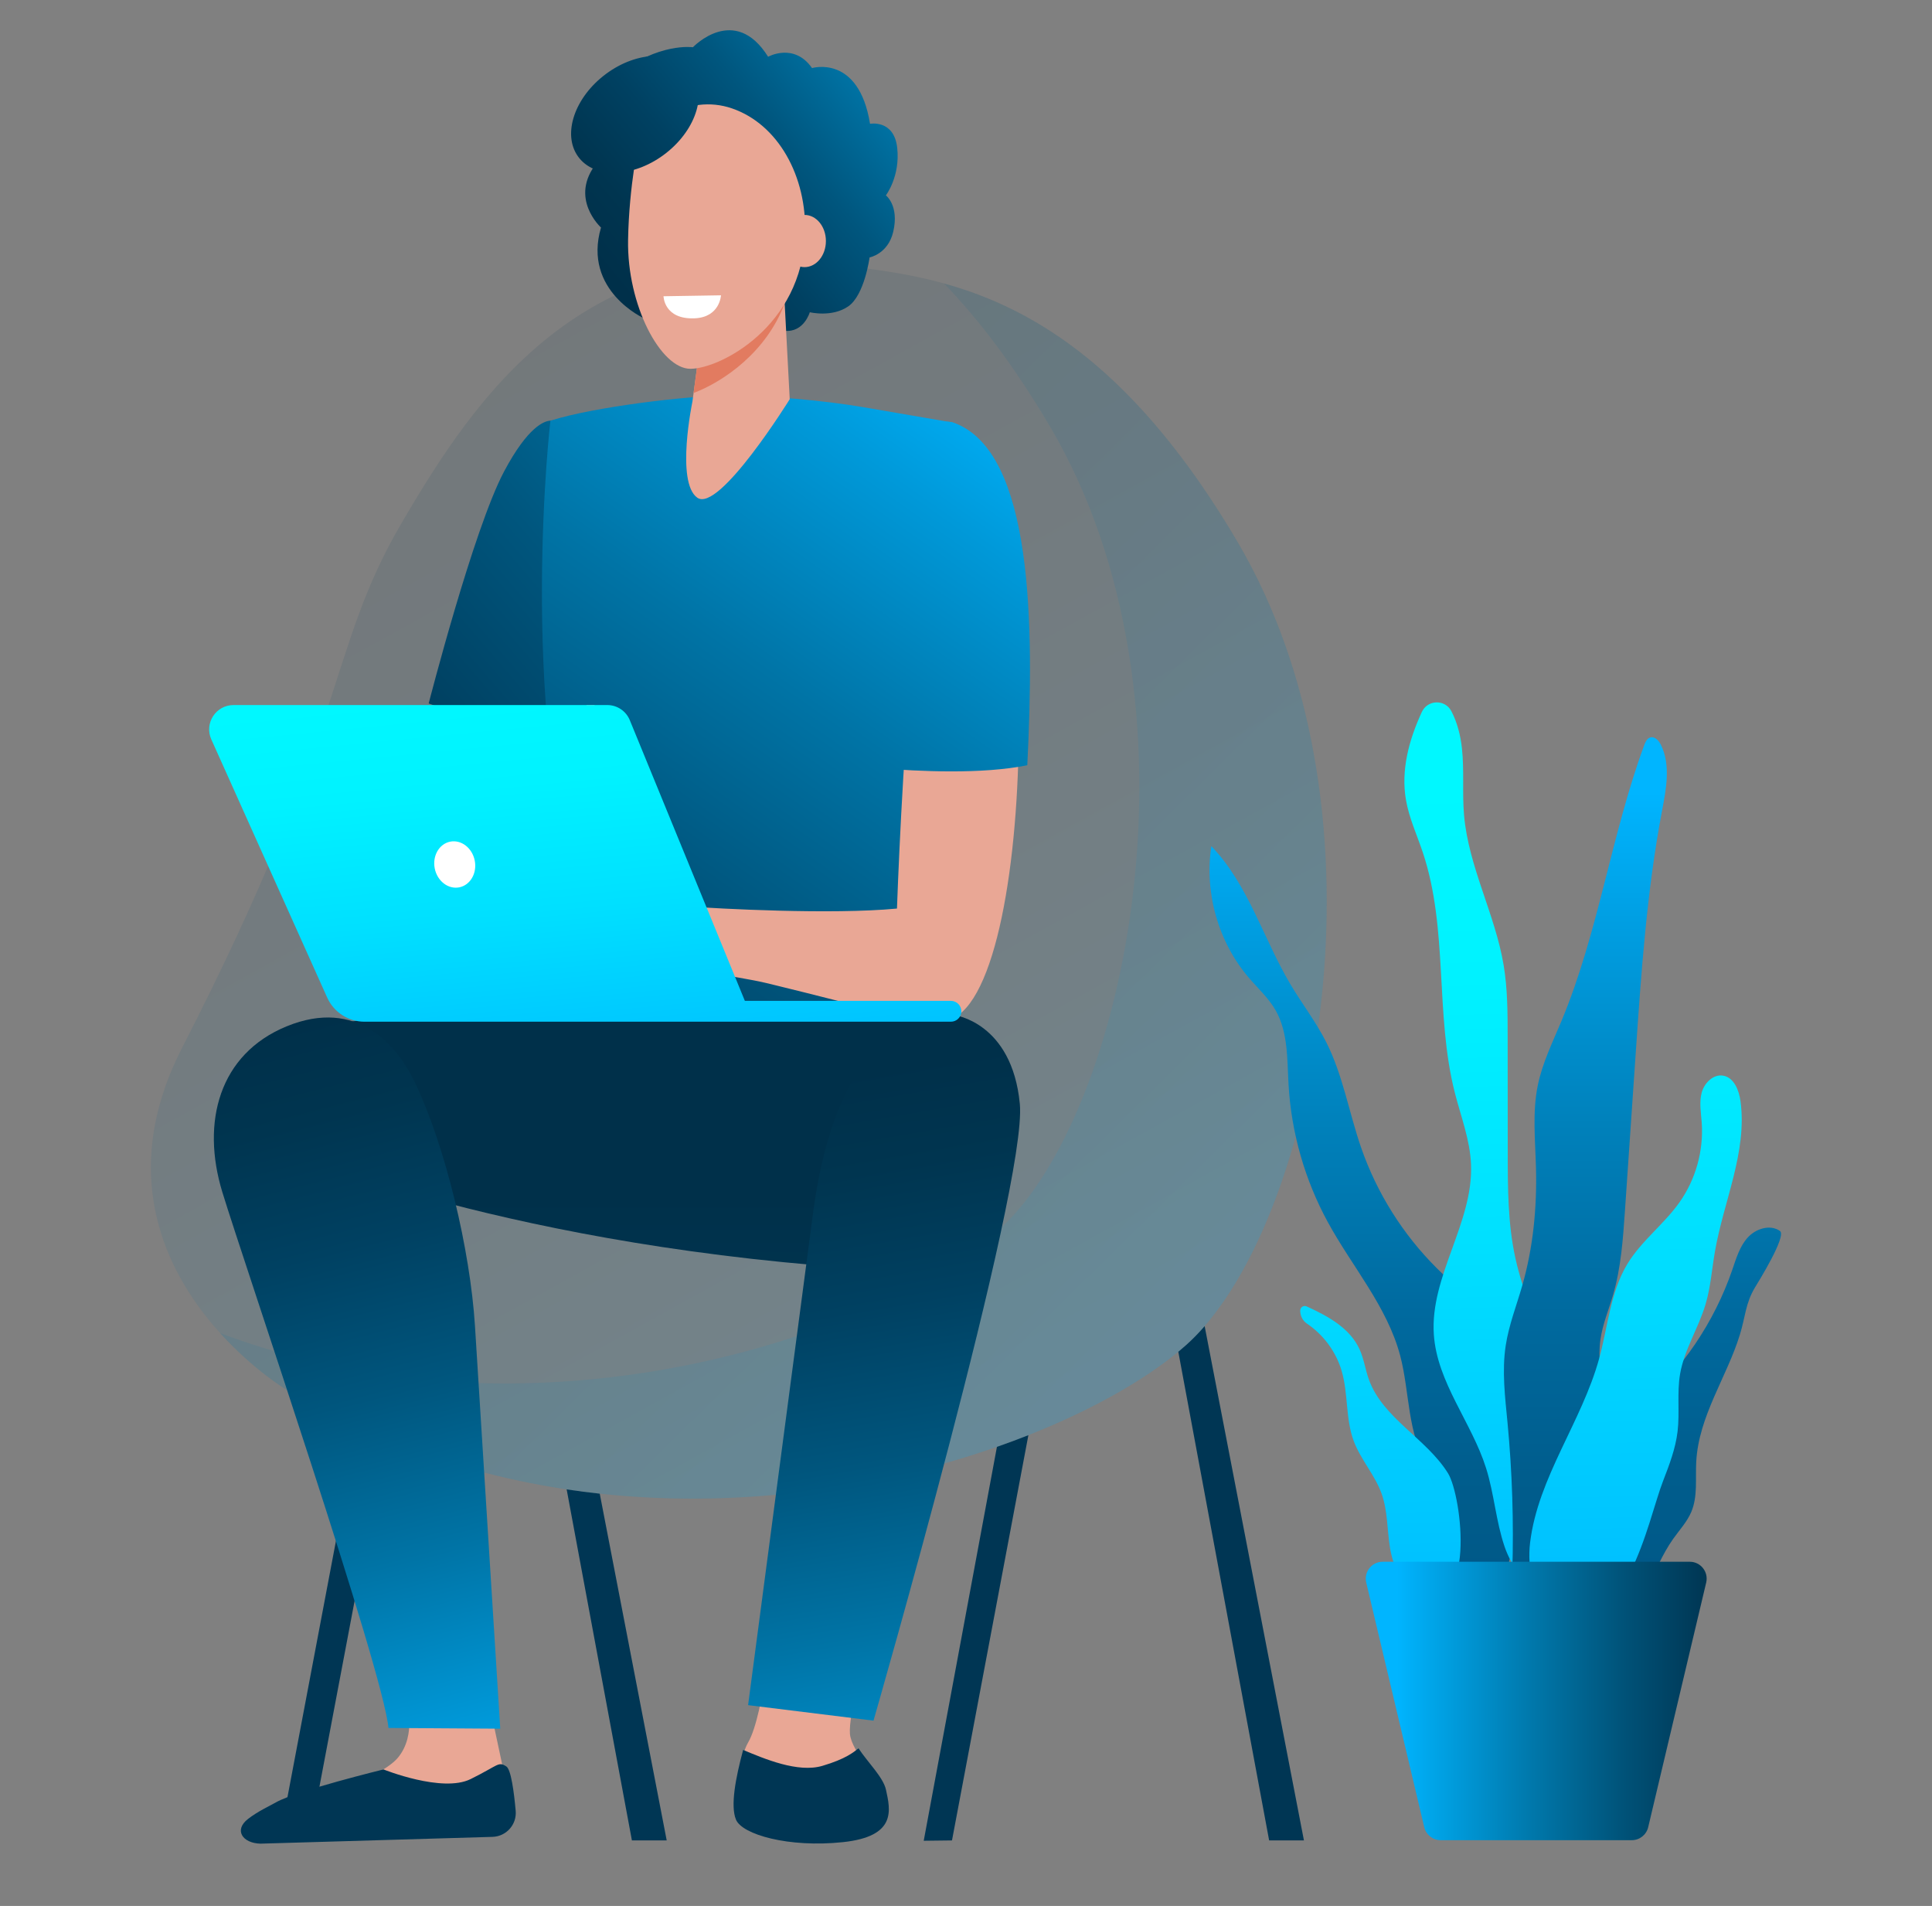 <svg xmlns="http://www.w3.org/2000/svg" xmlns:xlink="http://www.w3.org/1999/xlink" id="Layer_1" x="0px" y="0px" viewBox="0 0 1301.94 1284.21" style="enable-background:new 0 0 1301.94 1284.21;" xml:space="preserve"><rect x="0" y="0" width="1301.94" height="1284.21" fill="#808080" stroke="none"/><style type="text/css">	.st0{fill:#006498;}	.st1{fill:url(#SVGID_1_);}	.st2{opacity:0.07;}	.st3{fill:url(#SVGID_2_);}	.st4{fill:url(#SVGID_3_);}	.st5{fill:url(#SVGID_4_);}	.st6{fill:url(#SVGID_5_);}	.st7{fill:url(#SVGID_6_);}	.st8{fill:url(#SVGID_7_);}	.st9{fill:url(#SVGID_8_);}	.st10{fill:url(#SVGID_9_);}	.st11{fill:url(#SVGID_10_);}	.st12{fill:url(#SVGID_11_);}	.st13{clip-path:url(#SVGID_13_);}	.st14{fill:#FCFDFE;}	.st15{fill:url(#SVGID_14_);}	.st16{fill:url(#SVGID_15_);}	.st17{fill:url(#SVGID_16_);}	.st18{fill:url(#SVGID_17_);}	.st19{fill:url(#SVGID_18_);}	.st20{fill:url(#SVGID_19_);}	.st21{fill:url(#SVGID_20_);}	.st22{fill:url(#SVGID_21_);}	.st23{fill:url(#SVGID_22_);}	.st24{fill:url(#SVGID_23_);}	.st25{fill:url(#SVGID_24_);}	.st26{fill:url(#SVGID_25_);}	.st27{fill:#D8DEE8;}	.st28{fill:#FFFFFF;}	.st29{opacity:0.48;fill:#FFFFFF;}	.st30{fill:url(#SVGID_26_);}	.st31{opacity:0.3;fill:url(#SVGID_27_);}	.st32{fill:url(#SVGID_28_);}	.st33{fill:url(#SVGID_29_);}	.st34{fill:url(#SVGID_30_);}	.st35{fill:#F4F7FA;}	.st36{fill:url(#SVGID_31_);}	.st37{opacity:0.76;fill:#FFFFFF;}	.st38{fill:url(#SVGID_32_);}	.st39{fill:url(#SVGID_33_);}	.st40{fill:url(#SVGID_34_);}	.st41{fill:url(#SVGID_35_);}	.st42{fill:url(#SVGID_36_);}	.st43{fill:url(#SVGID_37_);}	.st44{opacity:0.3;fill:url(#SVGID_38_);}	.st45{fill:url(#SVGID_39_);}	.st46{fill:url(#SVGID_40_);}	.st47{fill:url(#SVGID_41_);}	.st48{fill:url(#SVGID_42_);}	.st49{fill:url(#SVGID_43_);}	.st50{fill:url(#SVGID_44_);}	.st51{fill:url(#SVGID_45_);}	.st52{fill:url(#SVGID_46_);}	.st53{fill:url(#SVGID_47_);}	.st54{fill:url(#SVGID_48_);}	.st55{fill:url(#SVGID_49_);}	.st56{fill:url(#SVGID_50_);}	.st57{fill:#0090D7;}	.st58{fill:#00A8E3;}	.st59{fill:#007DB9;}	.st60{fill:#005888;}	.st61{fill:#004F78;}	.st62{opacity:0.2;fill:url(#SVGID_51_);}	.st63{opacity:0.2;fill:url(#SVGID_52_);}	.st64{opacity:0.19;fill:#0082BD;}	.st65{fill:url(#SVGID_53_);}	.st66{fill:url(#SVGID_54_);}	.st67{fill:url(#SVGID_55_);}	.st68{fill:url(#SVGID_56_);}	.st69{fill:url(#SVGID_57_);}	.st70{fill:url(#SVGID_58_);}	.st71{fill:url(#SVGID_59_);}	.st72{fill:url(#SVGID_60_);}	.st73{fill:url(#SVGID_61_);}	.st74{fill:url(#SVGID_62_);}	.st75{fill:url(#SVGID_63_);}	.st76{fill:url(#SVGID_64_);}	.st77{fill:url(#SVGID_65_);}	.st78{fill:url(#SVGID_66_);}	.st79{fill:url(#SVGID_67_);}	.st80{fill:url(#SVGID_68_);}	.st81{fill:url(#SVGID_69_);}	.st82{fill:url(#SVGID_70_);}	.st83{fill:url(#SVGID_71_);}	.st84{fill:url(#SVGID_72_);}	.st85{fill:url(#SVGID_73_);}	.st86{fill:url(#SVGID_74_);}	.st87{fill:url(#SVGID_75_);}	.st88{fill:url(#SVGID_76_);}	.st89{opacity:0.68;fill:#FFFFFF;}	.st90{fill:url(#SVGID_77_);}	.st91{fill:url(#SVGID_78_);}	.st92{fill:url(#SVGID_79_);}	.st93{fill:url(#SVGID_80_);}	.st94{fill:url(#SVGID_81_);}	.st95{opacity:0.68;}	.st96{fill:url(#SVGID_82_);}	.st97{fill:url(#SVGID_83_);}	.st98{fill:url(#SVGID_84_);}	.st99{fill:url(#SVGID_85_);}	.st100{fill:url(#SVGID_86_);}	.st101{fill:#FFBA94;}	.st102{fill:url(#SVGID_87_);}	.st103{fill:url(#SVGID_88_);}	.st104{opacity:0.3;fill:url(#SVGID_89_);}	.st105{fill:url(#SVGID_90_);}	.st106{fill:url(#SVGID_91_);}	.st107{fill:url(#SVGID_92_);}	.st108{fill:url(#SVGID_93_);}	.st109{fill:url(#SVGID_94_);}	.st110{fill:url(#SVGID_95_);}	.st111{fill:url(#SVGID_96_);}	.st112{opacity:0.3;fill:url(#SVGID_97_);}	.st113{fill:#025D8D;}	.st114{opacity:0.3;}	.st115{fill:url(#SVGID_98_);}	.st116{fill:url(#SVGID_99_);}	.st117{fill:url(#SVGID_100_);}	.st118{fill:url(#SVGID_101_);}	.st119{opacity:0.41;fill:#FFFFFF;}	.st120{fill:url(#SVGID_102_);}	.st121{fill:url(#SVGID_103_);}	.st122{fill:url(#SVGID_104_);}	.st123{fill:url(#SVGID_105_);}	.st124{fill:url(#SVGID_106_);}	.st125{fill:url(#SVGID_107_);}	.st126{fill:url(#SVGID_108_);}	.st127{fill:url(#SVGID_109_);}	.st128{fill:url(#SVGID_110_);}	.st129{fill:url(#SVGID_111_);}	.st130{fill:url(#SVGID_112_);}	.st131{fill:url(#SVGID_113_);}	.st132{fill:url(#SVGID_114_);}	.st133{fill:url(#SVGID_115_);}	.st134{fill:url(#SVGID_116_);}	.st135{fill:url(#SVGID_117_);}	.st136{fill:url(#SVGID_118_);}	.st137{fill:url(#SVGID_119_);}	.st138{fill:url(#SVGID_120_);}	.st139{fill:url(#SVGID_121_);}	.st140{fill:url(#SVGID_122_);}	.st141{fill:url(#SVGID_123_);}	.st142{fill:url(#SVGID_124_);}	.st143{fill:url(#SVGID_125_);}	.st144{fill:url(#SVGID_126_);}	.st145{fill:url(#SVGID_127_);}	.st146{fill:url(#SVGID_128_);}	.st147{fill:url(#SVGID_129_);}	.st148{fill:url(#SVGID_130_);}	.st149{fill:url(#SVGID_131_);}	.st150{fill:url(#SVGID_132_);}	.st151{fill:url(#SVGID_133_);}	.st152{fill:url(#SVGID_134_);}	.st153{fill:url(#SVGID_135_);}	.st154{fill:url(#SVGID_136_);}	.st155{fill:url(#SVGID_137_);}	.st156{fill:url(#SVGID_138_);}	.st157{fill:url(#SVGID_139_);}	.st158{fill:url(#SVGID_140_);}	.st159{fill:url(#SVGID_141_);}	.st160{fill:url(#SVGID_142_);}	.st161{fill:url(#SVGID_143_);}	.st162{fill:url(#SVGID_144_);}	.st163{fill:url(#SVGID_145_);}	.st164{fill:url(#SVGID_146_);}	.st165{fill:url(#SVGID_147_);}	.st166{fill:url(#SVGID_148_);}	.st167{opacity:0.3;fill:url(#SVGID_149_);}	.st168{fill:url(#SVGID_150_);}	.st169{fill:url(#SVGID_151_);}	.st170{fill:url(#SVGID_152_);}	.st171{fill:url(#SVGID_153_);}	.st172{fill:url(#SVGID_154_);}	.st173{fill:url(#SVGID_155_);}	.st174{fill:url(#SVGID_156_);}	.st175{opacity:0.3;fill:url(#SVGID_157_);}	.st176{fill:url(#SVGID_158_);}	.st177{fill:url(#SVGID_159_);}	.st178{fill:url(#SVGID_160_);}	.st179{fill:url(#SVGID_161_);}	.st180{fill:url(#SVGID_162_);}	.st181{fill:url(#SVGID_163_);}	.st182{fill:url(#SVGID_164_);}	.st183{fill:url(#SVGID_165_);}	.st184{fill:url(#SVGID_166_);}	.st185{fill:url(#SVGID_167_);}	.st186{fill:#005883;}	.st187{fill:#00B3FF;}	.st188{fill:none;stroke:#00B3FF;stroke-width:1.1;stroke-linecap:round;stroke-linejoin:round;stroke-miterlimit:10;}	.st189{fill:#34577D;}	.st190{fill:#70B1F3;}	.st191{fill:#003654;}	.st192{opacity:0.1;fill:url(#SVGID_168_);}	.st193{opacity:0.1;fill:url(#SVGID_169_);}	.st194{fill:#E8A091;}	.st195{fill:url(#SVGID_170_);}	.st196{fill:url(#SVGID_171_);}	.st197{fill:#E9A795;}	.st198{fill:url(#SVGID_172_);}	.st199{fill:url(#SVGID_173_);}	.st200{fill:url(#SVGID_174_);}	.st201{fill:#E27B60;}	.st202{fill:url(#SVGID_175_);}	.st203{fill:url(#SVGID_176_);}	.st204{fill:url(#SVGID_177_);}	.st205{fill:url(#SVGID_178_);}	.st206{fill:url(#SVGID_179_);}	.st207{fill:url(#SVGID_180_);}	.st208{fill:url(#SVGID_181_);}	.st209{fill:url(#SVGID_182_);}	.st210{fill:url(#SVGID_183_);}	.st211{fill:url(#SVGID_184_);}	.st212{fill:url(#SVGID_185_);}</style><g>			<rect x="230.97" y="785.33" transform="matrix(0.983 0.186 -0.186 0.983 192.806 -27.145)" class="st191" width="19.85" height="454.78"></rect>	<path class="st191" d="M878.7,1240.05h-23.45l-61.21-329.26c1.83-1.51,3.59-3.01,5.27-4.52c4.23-3.78,8.4-8.04,12.48-12.75  L878.7,1240.05z"></path>	<path class="st191" d="M449.28,1240.05h-23.45l-43.97-236.52c7.45,1.12,14.89,2.08,22.3,2.88L449.28,1240.05z"></path>	<path class="st191" d="M693.01,966.98l-51.48,273.07l-19.05,0.23l49.33-265.41C679.08,972.33,686.15,969.7,693.01,966.98z"></path>	<linearGradient id="SVGID_1_" gradientUnits="userSpaceOnUse" x1="231.362" y1="166.644" x2="666.392" y2="954.624">		<stop offset="0" style="stop-color:#00304A"></stop>		<stop offset="0.115" style="stop-color:#003550"></stop>		<stop offset="0.271" style="stop-color:#004162"></stop>		<stop offset="0.451" style="stop-color:#00567E"></stop>		<stop offset="0.649" style="stop-color:#0074A6"></stop>		<stop offset="0.86" style="stop-color:#0099D9"></stop>		<stop offset="1" style="stop-color:#00B5FF"></stop>	</linearGradient>	<path style="opacity:0.1;fill:url(#SVGID_1_);" d="M556.46,177.82c77.22,8.27,177.14,16.99,277.46,187.23  c109.64,186.06,51.93,463.99-34.61,541.22c-86.54,77.23-369.17,172.59-606.76,29.83c0,0-143.46-86.52-69.83-230.1  c113.3-220.96,97.29-267.04,147.95-353.63S392.55,160.27,556.46,177.82z"></path>	<linearGradient id="SVGID_2_" gradientUnits="userSpaceOnUse" x1="-72.847" y1="47.028" x2="755.448" y2="888.265">		<stop offset="0" style="stop-color:#00304A"></stop>		<stop offset="0.115" style="stop-color:#003550"></stop>		<stop offset="0.271" style="stop-color:#004162"></stop>		<stop offset="0.451" style="stop-color:#00567E"></stop>		<stop offset="0.649" style="stop-color:#0074A6"></stop>		<stop offset="0.86" style="stop-color:#0099D9"></stop>		<stop offset="1" style="stop-color:#00B5FF"></stop>	</linearGradient>	<path style="opacity:0.1;fill:url(#SVGID_2_);" d="M811.78,893.52c-4.08,4.7-8.25,8.97-12.48,12.75c-1.68,1.51-3.44,3.01-5.27,4.52  c-23.21,19.22-58.1,39.23-101.02,56.19c-6.86,2.72-13.94,5.34-21.19,7.89c-74.49,26.06-169.04,42.26-267.65,31.54  c-7.41-0.8-14.85-1.76-22.3-2.88c-63.34-9.5-127.84-30.49-189.32-67.43c0,0-21.93-13.22-44.23-37.91  c73.99,27.86,149.59,36.61,220.16,33.31c7.04-0.33,14.04-0.77,20.97-1.33c127.39-10.3,235.59-58.67,283.56-101.47  c86.54-77.24,144.25-355.16,34.61-541.22c-23.94-40.64-47.87-72.05-71.46-96.48c61.01,16.92,129.29,57.86,197.77,174.06  C938.2,542.01,891.08,802.06,811.78,893.52z"></path>	<polygon class="st194" points="308.55,460.62 288.71,520.16 349.19,496.37  "></polygon>	<linearGradient id="SVGID_3_" gradientUnits="userSpaceOnUse" x1="147.958" y1="588.026" x2="667.094" y2="143.183">		<stop offset="0" style="stop-color:#00304A"></stop>		<stop offset="0.115" style="stop-color:#003550"></stop>		<stop offset="0.271" style="stop-color:#004162"></stop>		<stop offset="0.451" style="stop-color:#00567E"></stop>		<stop offset="0.649" style="stop-color:#0074A6"></stop>		<stop offset="0.86" style="stop-color:#0099D9"></stop>		<stop offset="1" style="stop-color:#00B5FF"></stop>	</linearGradient>	<path class="st4" d="M370.91,283.44c-4.03,0.17-15.08,3.85-31.24,34.28c-20.63,38.86-50.79,156.26-50.79,156.26l90.02,33.41  l11.56-24.5l19.05-188.65C409.51,294.24,372.02,283.39,370.91,283.44z"></path>	<linearGradient id="SVGID_4_" gradientUnits="userSpaceOnUse" x1="265.817" y1="859.108" x2="687.957" y2="257.804">		<stop offset="0" style="stop-color:#00304A"></stop>		<stop offset="0.115" style="stop-color:#003550"></stop>		<stop offset="0.271" style="stop-color:#004162"></stop>		<stop offset="0.451" style="stop-color:#00567E"></stop>		<stop offset="0.649" style="stop-color:#0074A6"></stop>		<stop offset="0.86" style="stop-color:#0099D9"></stop>		<stop offset="1" style="stop-color:#00B5FF"></stop>	</linearGradient>	<path class="st5" d="M489.9,266.52c-25.74,0.03-89.43,7.52-118.99,16.93c0,0-21.72,186.02,19.55,327.37  c9.24,31.64-7.64,131.17-7.64,131.17l266.74-3.51c0,0-31.6-240.6-19.7-279.47c11.9-38.86,12.19-174.31,12.19-174.31  s-1.83-0.28-59.93-10.29C555.02,269.74,517.38,266.48,489.9,266.52z"></path>	<path class="st197" d="M520.98,1087.24c0,0-5.9,67.88-16.75,86.67c-10.85,18.8,0.57,50.75,1.14,55.14  c0.57,4.39,22.84,10.65,58.25,6.89c35.4-3.76,34.83-11.9,31.98-25.06c-2.86-13.16-21.7-30.07-22.84-42.61  c-1.14-12.53,10.85-57.64,10.85-57.64L520.98,1087.24z"></path>	<linearGradient id="SVGID_5_" gradientUnits="userSpaceOnUse" x1="412.622" y1="806.821" x2="412.622" y2="1450.123">		<stop offset="0" style="stop-color:#00304A"></stop>		<stop offset="0.115" style="stop-color:#003550"></stop>		<stop offset="0.271" style="stop-color:#004162"></stop>		<stop offset="0.451" style="stop-color:#00567E"></stop>		<stop offset="0.649" style="stop-color:#0074A6"></stop>		<stop offset="0.86" style="stop-color:#0099D9"></stop>		<stop offset="1" style="stop-color:#00B5FF"></stop>	</linearGradient>	<path class="st6" d="M412.91,685.96c0,0-184.13-10.19-225.25,14.63c-41.12,24.82,7.44,75.78,7.44,75.78s149.9,64.95,400.86,79.39  c59.43,3.42,64.55-154.43,53.44-167.49C638.28,675.2,412.91,685.96,412.91,685.96z"></path>	<path class="st191" d="M568.04,1241.21c36.46-3.87,31.95-21.72,29.01-35.27c-1.84-8.48-12.3-18.48-18.53-27.94  c-3.26,2.59-8.56,7.16-24.39,11.82c-16.44,4.84-38.98-4.74-53.34-10.74c-5.12,18.98-8.63,37.57-4.87,46.87  C500.01,1236.12,531.58,1245.08,568.04,1241.21z"></path>	<linearGradient id="SVGID_6_" gradientUnits="userSpaceOnUse" x1="557.801" y1="726.049" x2="656.766" y2="1298.932">		<stop offset="0" style="stop-color:#00304A"></stop>		<stop offset="0.115" style="stop-color:#003550"></stop>		<stop offset="0.271" style="stop-color:#004162"></stop>		<stop offset="0.451" style="stop-color:#00567E"></stop>		<stop offset="0.649" style="stop-color:#0074A6"></stop>		<stop offset="0.86" style="stop-color:#0099D9"></stop>		<stop offset="1" style="stop-color:#00B5FF"></stop>	</linearGradient>	<path class="st7" d="M547.91,817.24c-7.36,55.48-43.78,331.66-43.78,331.66l84.51,10.44c0,0,103.93-360.48,98.6-415.62  c-5.33-55.14-44.23-59.78-44.23-59.78S567.38,670.38,547.91,817.24z"></path>	<linearGradient id="SVGID_7_" gradientUnits="userSpaceOnUse" x1="416.738" y1="192.751" x2="670.478" y2="-18.925">		<stop offset="0" style="stop-color:#00304A"></stop>		<stop offset="0.115" style="stop-color:#003550"></stop>		<stop offset="0.271" style="stop-color:#004162"></stop>		<stop offset="0.451" style="stop-color:#00567E"></stop>		<stop offset="0.649" style="stop-color:#0074A6"></stop>		<stop offset="0.86" style="stop-color:#0099D9"></stop>		<stop offset="1" style="stop-color:#00B5FF"></stop>	</linearGradient>	<path class="st8" d="M466.95,31.83c0,0,28.08-29.61,50.67,6.41c0,0,17.4-9.77,29.61,7.63c0,0,31.44-9.46,39.07,37.54  c0,0,16.18-3.05,18.31,16.18c2.14,19.23-7.63,32.05-7.63,32.05s9.09,6.81,4.96,24.49c-3.51,15.03-15.95,17.32-15.95,17.32  s-3.36,25.33-14.34,32.96c-10.99,7.63-25.94,3.97-25.94,3.97s-3.97,13.73-16.79,12.51c-12.82-1.22-28.69-13.43-43.04-7.94  c-14.35,5.49-51.58-0.31-51.58-0.31s-41.81-18.62-29.3-61.35c0,0-21.98-19.84-2.75-43.65c0,0-14.04-37.24,13.73-59.21  C443.75,28.47,466.95,31.83,466.95,31.83z"></path>	<path class="st197" d="M471.7,232.83l-5.08,37.71c0,0-11.39,54.33,3.26,64.8c14.65,10.47,62.3-66.35,62.3-66.35l-5.03-95.55  L471.7,232.83z"></path>	<path class="st201" d="M528.76,204.4c-12.1,32.59-40.92,52.63-61.38,60.4l4.31-31.97l55.44-59.39L528.76,204.4z"></path>	<path class="st197" d="M493.29,73.04c-29.73-10.23-61.42,9.52-65.95,40.16c-1.97,13.32-3.76,30.07-4.09,48.38  c-0.8,44.04,22,86.91,42,86.91c20,0,75.28-28.51,77.28-91.04C543.76,118.85,524.48,83.78,493.29,73.04z"></path>	<path class="st197" d="M527.78,162.4c0,9.72,6.44,17.59,14.39,17.59s14.39-7.88,14.39-17.59c0-9.72-6.44-17.59-14.39-17.59  S527.78,152.68,527.78,162.4z"></path>	<linearGradient id="SVGID_8_" gradientUnits="userSpaceOnUse" x1="364.389" y1="129.999" x2="618.129" y2="-81.677">		<stop offset="0" style="stop-color:#00304A"></stop>		<stop offset="0.115" style="stop-color:#003550"></stop>		<stop offset="0.271" style="stop-color:#004162"></stop>		<stop offset="0.451" style="stop-color:#00567E"></stop>		<stop offset="0.649" style="stop-color:#0074A6"></stop>		<stop offset="0.86" style="stop-color:#0099D9"></stop>		<stop offset="1" style="stop-color:#00B5FF"></stop>	</linearGradient>	<path class="st9" d="M406.64,51.13c-20.66,16.37-27.9,41.23-16.17,55.54c11.73,14.31,37.98,12.64,58.64-3.72  c20.66-16.37,27.9-41.23,16.17-55.54C453.55,33.1,427.3,34.76,406.64,51.13z"></path>	<path class="st197" d="M644.95,305.37c-24.94-9.32-37.14,214.62-40.5,306.8c-44.16,4.23-121.14,0.03-140.31-1.4  c-9.02-0.67-29.8-8.26-38.77-9.43c-9.19-1.2-17.52-1.82-22.03-1.04c-1.66,0.29-47.69,19.05-51.63,23.16  c-4.88,5.1-18.09,17.97-15.86,23.54c2.23,5.57,25.39-15.51,25.39-15.51l11.32-6.33c-14.09,13.72-40.97,31.79-37.1,38.37  c3.78,6.42,28.02-11.92,45.31-24.42c-14.82,13.34-33.24,37.22-29,40.94c3.81,3.35,24.76-24.3,47.15-32.26  c8.3-2.95,16.56,5.22,23.09,6.21c4.8,0.73,12.2,2.27,16.91,0.94l24.24-6.85c8.26,0.74,8.46,5.61,16.8,7.38  c9.68,2.05,25.56,4.21,37.89,7.22c70.99,17.28,94.66,25.31,116.4,25.3C700.07,687.95,703.89,327.41,644.95,305.37z"></path>	<linearGradient id="SVGID_9_" gradientUnits="userSpaceOnUse" x1="314.444" y1="893.246" x2="736.584" y2="291.942">		<stop offset="0" style="stop-color:#00304A"></stop>		<stop offset="0.115" style="stop-color:#003550"></stop>		<stop offset="0.271" style="stop-color:#004162"></stop>		<stop offset="0.451" style="stop-color:#00567E"></stop>		<stop offset="0.649" style="stop-color:#0074A6"></stop>		<stop offset="0.86" style="stop-color:#0099D9"></stop>		<stop offset="1" style="stop-color:#00B5FF"></stop>	</linearGradient>	<path class="st10" d="M692.28,515.62c4.67-94.42,3.99-210.79-49.12-230.65c-20.95-7.83-57.9,39.27-51.25,232.57  C620.26,519.87,661.88,521.75,692.28,515.62z"></path>	<polygon class="st194" points="395.16,475.05 400.57,475.05 481.95,674.37 476.35,673.52  "></polygon>	<path class="st197" d="M273.85,1145.3c0,0,7.37,23.56-5.83,39.15c-13.2,15.58-68.07,30.87-75.28,39.31  c-7.2,8.44-6.66,15.63-6.66,15.63l154-4.22l-1.68-46.35l-7.09-33.31L273.85,1145.3z"></path>	<path class="st191" d="M258.44,1192.22c0,0,39.57,15.95,58.68,6.51c19.11-9.44,18.54-12.06,24.07-8.54  c3.19,2.03,5.19,17.3,6.32,29.89c0.83,9.26-6.32,17.3-15.61,17.57l-156.37,4.58c-12.05-0.28-18.14-9.12-8.35-16.69  c6.71-5.19,14.47-8.67,18.88-11.19C199.61,1206.61,258.44,1192.22,258.44,1192.22z"></path>	<linearGradient id="SVGID_10_" gradientUnits="userSpaceOnUse" x1="198.641" y1="691.114" x2="339.423" y2="1240.301">		<stop offset="0" style="stop-color:#00304A"></stop>		<stop offset="0.115" style="stop-color:#003550"></stop>		<stop offset="0.271" style="stop-color:#004162"></stop>		<stop offset="0.451" style="stop-color:#00567E"></stop>		<stop offset="0.649" style="stop-color:#0074A6"></stop>		<stop offset="0.86" style="stop-color:#0099D9"></stop>		<stop offset="1" style="stop-color:#00B5FF"></stop>	</linearGradient>	<path class="st11" d="M279.68,729.45c-11.9-24.96-38.97-57.46-86.6-37.89c-45.43,18.67-57.62,64.55-43.29,111.54  c14.33,46.99,108.69,323.19,111.98,361.17l75.34,0.5c0,0-13.69-218.71-17.05-271.57C316.83,842.34,300.28,772.66,279.68,729.45z"></path>	<linearGradient id="SVGID_11_" gradientUnits="userSpaceOnUse" x1="382.154" y1="460.928" x2="410.384" y2="751.135">		<stop offset="0" style="stop-color:#00F8FF"></stop>		<stop offset="0.217" style="stop-color:#00F2FF"></stop>		<stop offset="0.512" style="stop-color:#00E0FF"></stop>		<stop offset="0.851" style="stop-color:#00C4FF"></stop>		<stop offset="1" style="stop-color:#00B5FF"></stop>	</linearGradient>	<path class="st12" d="M157.38,475.05h251.84c6.66,0,12.67,4.03,15.19,10.19l77.54,189.13H640.8c3.88,0,7.03,3.14,7.03,7.02l0,0  c0,3.88-3.15,7.02-7.03,7.02H245.64c-10.86,0-20.72-6.38-25.17-16.29L142.4,498.2C137.52,487.33,145.47,475.05,157.38,475.05z"></path>	<path class="st28" d="M292.97,585.18c1.7,8.5,9.11,14.18,16.55,12.69c7.44-1.49,12.09-9.58,10.39-18.08  c-1.7-8.49-9.11-14.18-16.55-12.69C295.92,568.6,291.27,576.69,292.97,585.18z"></path>	<g>		<linearGradient id="SVGID_13_" gradientUnits="userSpaceOnUse" x1="917.354" y1="1074.083" x2="917.354" y2="533.508">			<stop offset="0" style="stop-color:#005887"></stop>			<stop offset="0.149" style="stop-color:#005D8D"></stop>			<stop offset="0.352" style="stop-color:#006A9F"></stop>			<stop offset="0.587" style="stop-color:#0081BB"></stop>			<stop offset="0.843" style="stop-color:#009FE3"></stop>			<stop offset="1" style="stop-color:#00B5FF"></stop>		</linearGradient>		<path style="fill:url(#SVGID_13_);" d="M1012.4,934.1c-1.6-14.11-3.49-28.54-10.04-41.13c-7.96-15.31-21.95-26.36-34.18-38.53   c-22.84-22.74-40.41-50.75-50.96-81.23c-8.16-23.57-12.22-48.68-23.46-70.94c-6.86-13.59-16.22-25.74-24.02-38.82   c-18.43-30.91-28.46-67.43-53.44-93.3c-4.81,31.36,4.69,64.65,25.33,88.71c6.15,7.18,13.29,13.65,17.98,21.86   c8.51,14.91,7.74,33.11,8.73,50.25c1.87,32.23,10.96,64.02,26.39,92.36c16.39,30.1,40.06,56.91,48.82,90.07   c6.57,24.84,4.62,52.71,18.62,74.24c1.52,2.33,3.25,4.68,3.63,7.44c0.21,1.55-0.03,3.12-0.28,4.67c-0.31,2-0.63,4-0.94,6   c-3.19,20.33-6.48,46.2,10.99,61.42c12.11,10.55,27.69,10.78,36.39-3.23c8.76-14.11,7.98-34.75,7.33-50.63   C1018.2,986.89,1015.37,960.38,1012.4,934.1z"></path>		<linearGradient id="SVGID_14_" gradientUnits="userSpaceOnUse" x1="994.843" y1="530.209" x2="1010.282" y2="1123.919">			<stop offset="0" style="stop-color:#00F8FF"></stop>			<stop offset="0.217" style="stop-color:#00F2FF"></stop>			<stop offset="0.512" style="stop-color:#00E0FF"></stop>			<stop offset="0.851" style="stop-color:#00C4FF"></stop>			<stop offset="1" style="stop-color:#00B5FF"></stop>		</linearGradient>		<path class="st15" d="M1043.87,917.75c-6.8-23.54-17.35-45.95-22.64-69.88c-5.13-23.2-5.17-47.19-5.19-70.96   c-0.02-26.04-0.04-52.09-0.06-78.13c-0.01-16.21-0.03-32.52-2.71-48.51c-5.77-34.4-23.65-66.22-26.67-100.97   c-1.31-15.03,0.21-30.22-1.44-45.21c-0.94-8.57-3.14-17.31-7.11-24.91c-4.26-8.17-16.05-7.81-19.91,0.56   c-8.69,18.82-14.19,39.16-10.68,59.32c2.1,12.09,7.34,23.37,11.25,35.01c17.42,51.81,8.17,109.16,21.65,162.14   c4.07,15.99,10.22,31.67,10.93,48.16c1.71,39.46-27.76,75.5-25.05,114.9c2.22,32.31,25.44,59.04,35.19,89.91   c5.46,17.28,6.63,35.73,12.47,52.89c4.54,13.33,15.11,29.51,31.52,25.47c15.58-3.84,10.87-16.56,10.17-28.7   C1053.25,997.75,1055.46,957.88,1043.87,917.75z"></path>		<linearGradient id="SVGID_15_" gradientUnits="userSpaceOnUse" x1="1068.35" y1="1074.574" x2="1068.35" y2="533.999">			<stop offset="0" style="stop-color:#005887"></stop>			<stop offset="0.149" style="stop-color:#005D8D"></stop>			<stop offset="0.352" style="stop-color:#006A9F"></stop>			<stop offset="0.587" style="stop-color:#0081BB"></stop>			<stop offset="0.843" style="stop-color:#009FE3"></stop>			<stop offset="1" style="stop-color:#00B5FF"></stop>		</linearGradient>		<path class="st16" d="M1079.53,939.31c-0.69-12.23-2.75-24.53-1.04-36.66c1.44-10.24,5.52-19.9,8.43-29.82   c5.46-18.6,6.81-38.12,8.13-57.46c2.4-35.16,4.8-70.31,7.21-105.47c3.73-54.65,7.49-109.45,17.7-163.26   c2.84-14.94,6.02-31.13-0.69-44.77c-1.42-2.87-4.2-5.93-7.25-4.97c-2.17,0.68-3.24,3.08-4.03,5.22   c-22.33,60.7-30.78,126.05-55.71,185.73c-5.97,14.3-12.92,28.36-16.01,43.55c-3.71,18.23-1.67,37.07-1.19,55.67   c0.69,26.68-1.91,53.56-9.28,79.21c-3.85,13.42-9.02,26.54-11.13,40.34c-2.63,17.21-0.42,34.74,1.23,52.07   c3.17,33.32,4.24,66.85,3.21,100.31c-0.61,19.67,16,19.16,27,7.07c7.69-8.45,7.62-17.73,10.26-28.25   C1065.01,1003.28,1081.62,976.76,1079.53,939.31z"></path>		<linearGradient id="SVGID_16_" gradientUnits="userSpaceOnUse" x1="919.132" y1="532.178" x2="934.571" y2="1125.888">			<stop offset="0" style="stop-color:#00F8FF"></stop>			<stop offset="0.217" style="stop-color:#00F2FF"></stop>			<stop offset="0.512" style="stop-color:#00E0FF"></stop>			<stop offset="0.851" style="stop-color:#00C4FF"></stop>			<stop offset="1" style="stop-color:#00B5FF"></stop>		</linearGradient>		<path class="st17" d="M975.78,992.65c-14.68-23.59-43.93-37-53.32-63.17c-2.39-6.66-3.32-13.82-6.24-20.26   c-6.48-14.31-21.21-22.4-35.69-28.98c-2.01-0.91-4.3,0.54-4.33,2.76l0,0c-0.05,3.52,1.62,6.87,4.53,8.84   c11.16,7.51,19.64,18.99,23.41,31.93c4.47,15.33,2.53,32.14,8.09,47.12c4.67,12.57,14.28,22.85,18.79,35.47   c4.13,11.54,3.69,24.15,5.63,36.26c1.94,12.11,7.32,24.95,18.43,30.07C995.32,1091.22,985.27,1007.9,975.78,992.65z"></path>		<linearGradient id="SVGID_17_" gradientUnits="userSpaceOnUse" x1="1135.167" y1="1074.083" x2="1135.167" y2="533.508">			<stop offset="0" style="stop-color:#005887"></stop>			<stop offset="0.149" style="stop-color:#005D8D"></stop>			<stop offset="0.352" style="stop-color:#006A9F"></stop>			<stop offset="0.587" style="stop-color:#0081BB"></stop>			<stop offset="0.843" style="stop-color:#009FE3"></stop>			<stop offset="1" style="stop-color:#00B5FF"></stop>		</linearGradient>		<path class="st18" d="M1143.06,984.87c-0.63,11.41,1.12,23.36-3.35,33.88c-2.86,6.72-7.99,12.16-12.21,18.13   c-14.8,20.94-20.17,50.61-42.92,62.4c-1.5,0.78-3.18,1.47-4.84,1.16c-2.33-0.43-3.86-2.68-4.8-4.86   c-5.58-12.99,0.68-27.63,4.39-41.28c0.65-2.39,1.19-5.05,0.05-7.25c-1.25-2.42-4.11-3.46-6.06-5.36   c-3.89-3.78-3.52-10.04-2.75-15.41c1.93-13.42,4.64-26.73,8.11-39.84c1.97-7.43,4.25-14.93,8.53-21.31   c4.71-7.02,11.56-12.27,17.97-17.78c28.33-24.37,50.02-56.4,62.17-91.77c2.63-7.66,4.97-15.74,10.4-21.74   c5.43-6,15.11-9.08,21.73-4.43c4.71,3.31-14.57,34.32-16.82,38.04c-6.42,10.62-6.51,19.87-10.14,31.67   C1163.65,928.01,1144.77,953.89,1143.06,984.87z"></path>		<linearGradient id="SVGID_18_" gradientUnits="userSpaceOnUse" x1="1092.441" y1="527.671" x2="1107.88" y2="1121.381">			<stop offset="0" style="stop-color:#00F8FF"></stop>			<stop offset="0.217" style="stop-color:#00F2FF"></stop>			<stop offset="0.512" style="stop-color:#00E0FF"></stop>			<stop offset="0.851" style="stop-color:#00C4FF"></stop>			<stop offset="1" style="stop-color:#00B5FF"></stop>		</linearGradient>		<path class="st19" d="M1120.64,998.06c4.21-10.88,8.45-21.9,9.84-33.49c1.54-12.88-0.5-26.05,1.7-38.84   c2.83-16.43,12.41-30.89,17.15-46.87c3.43-11.54,4.27-23.67,6.32-35.54c5.88-33.93,21.84-67.09,17.26-101.22   c-1-7.42-4.35-16.08-11.71-17.34c-6.67-1.15-12.74,4.95-14.48,11.51c-1.73,6.55-0.44,13.47,0.04,20.23   c1.33,18.86-4.05,38.13-14.96,53.57c-10.48,14.83-25.68,25.99-35.11,41.51c-11.57,19.04-13.14,42.27-19.04,63.76   c-11.74,42.73-41.18,80.01-46.54,124c-2.14,17.51,1.97,38.79,18.13,45.78C1095.95,1105.34,1110.06,1025.43,1120.64,998.06z"></path>		<linearGradient id="SVGID_19_" gradientUnits="userSpaceOnUse" x1="1224.177" y1="1146.087" x2="941.551" y2="1146.087">			<stop offset="0.188" style="stop-color:#00304A"></stop>			<stop offset="0.283" style="stop-color:#003957"></stop>			<stop offset="0.458" style="stop-color:#005278"></stop>			<stop offset="0.692" style="stop-color:#007AAE"></stop>			<stop offset="0.976" style="stop-color:#00B0F8"></stop>			<stop offset="1" style="stop-color:#00B5FF"></stop>		</linearGradient>		<path class="st20" d="M1038.96,1052.29h-7.47h-99.76c-7.33,0-12.74,6.86-11.05,14.01l39.09,164.84c1.22,5.13,5.79,8.75,11.05,8.75   h60.67h7.47h60.67c5.26,0,9.83-3.62,11.05-8.75l39.09-164.84c1.69-7.15-3.71-14.01-11.05-14.01H1038.96z"></path>	</g>	<path class="st28" d="M447.13,199.61l38.72-0.63c0,0-0.65,14.72-17.67,15.49C447.42,215.4,447.13,199.61,447.13,199.61z"></path></g></svg>